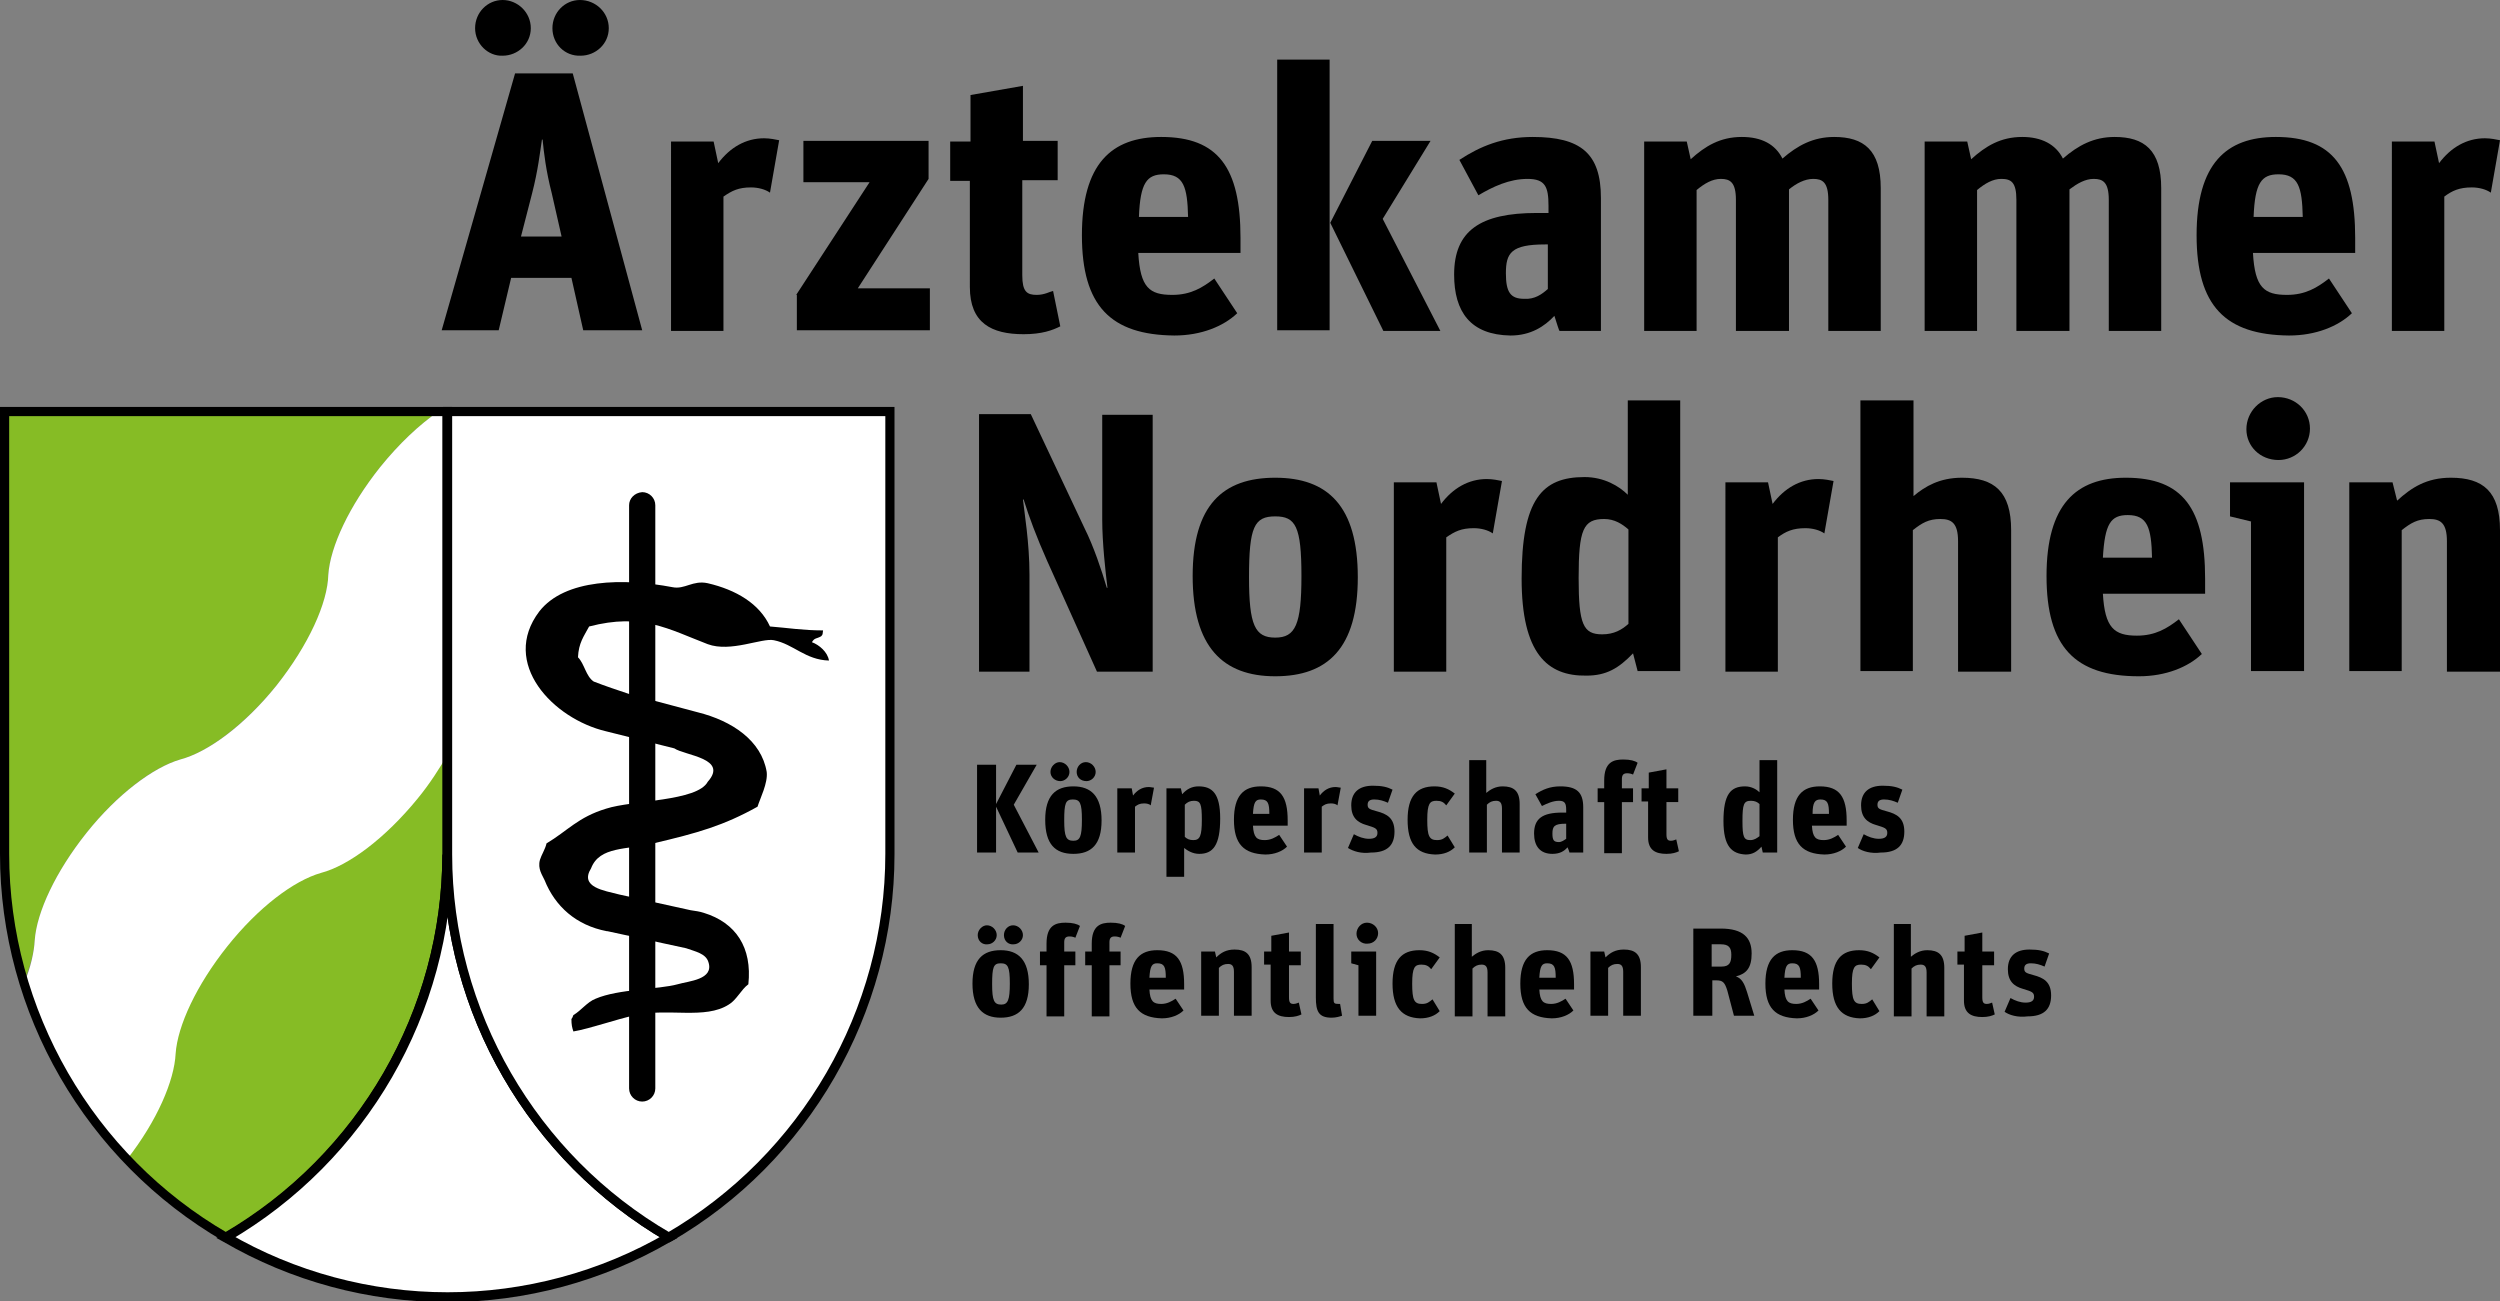 <?xml version="1.0" encoding="utf-8"?>
<!-- Generator: Adobe Illustrator 27.6.1, SVG Export Plug-In . SVG Version: 6.00 Build 0)  -->
<svg version="1.1" id="Ebene_1" xmlns="http://www.w3.org/2000/svg" xmlns:xlink="http://www.w3.org/1999/xlink" x="0px" y="0px"
	 viewBox="0 0 381.5 198.6" style="enable-background:new 0 0 381.5 198.6;" xml:space="preserve">
<rect x="0" y="0" width="381.5" height="198.6" fill="#808080" stroke="none"/>
<style type="text/css">
	.st0{fill:#86BC25;}
	.st1{fill:#FFFFFF;}
	.st2{fill-rule:evenodd;clip-rule:evenodd;}
</style>
<g>
	<g>
		<path d="M78.6,11.2h8.8L98,50.4h-9l-1.8-8H78l-1.9,8h-8.7L78.6,11.2z M72.5,4.3c0-2.4,1.9-4.3,4.2-4.3C79,0,81,1.9,81,4.3
			c0,2.4-2,4.2-4.3,4.2C74.5,8.6,72.5,6.7,72.5,4.3z M79.5,36.1h6.2l-1.5-6.6c-0.9-3.5-1.2-6.2-1.4-8.2h-0.1c-0.3,2-0.6,4.7-1.5,8.2
			L79.5,36.1z M84.3,4.3c0-2.4,1.9-4.3,4.2-4.3c2.4,0,4.4,1.9,4.4,4.3c0,2.4-2,4.2-4.3,4.2C86.2,8.6,84.3,6.7,84.3,4.3z"/>
		<path d="M102.4,21.6h6.5l0.7,3.3c1.8-2.4,4.2-3.8,7-3.8c0.9,0,1.8,0.2,2.3,0.3l-1.4,8c-0.7-0.5-1.8-0.8-2.9-0.8
			c-1.9,0-2.9,0.5-4.2,1.4v20.5h-8V21.6z"/>
		<path d="M121.5,45l11.2-17.2h-10.1v-6.3h19.1v5.8L130.9,44h11v6.4h-20.3V45z"/>
		<path d="M145.1,21.6h3v-7.1l8-1.4v8.4h5.3v6H156v14.5c0,2.5,0.7,3,2.2,3c1.2,0,2-0.5,2.5-0.6l1.1,5.4c-1.2,0.6-2.8,1.2-5.6,1.2
			c-4.9,0-8.2-1.7-8.2-7.2V27.6h-3V21.6z"/>
		<path d="M165.1,35.9c0-10.9,4.5-15,12.1-15c8.7,0,12.1,4.7,12.1,15.4v2.3h-15.6c0.3,5.3,1.7,6.4,5.2,6.4c2.8,0,4.6-1.1,6.4-2.5
			l3.5,5.3c-2.1,2-5.5,3.4-9.6,3.4C169.5,51.1,165.1,46.7,165.1,35.9z M173.8,33.1h7.5c-0.1-4.6-0.7-6.5-3.7-6.5
			C175,26.6,174,27.9,173.8,33.1z"/>
		<path d="M194.9,9.1h8v41.3h-8V9.1z M203,34l6.4-12.5h8.9L211,33.4l8.8,17.1h-8.7L203,34z"/>
		<path d="M221.9,41.9c0-6.7,4-9.4,12.6-9.4h1.8v-1.1c0-2.9-0.5-4.1-3.2-4.1c-2.8,0-5.3,1.2-7.5,2.5l-2.9-5.4
			c3.2-2.1,6.6-3.5,11.2-3.5c7.3,0,10.4,2.5,10.4,9.3v20.3h-6.3c-0.1,0-0.4-1.1-0.8-2.3c-1.5,1.6-3.6,3-6.7,3
			C224.4,51.1,221.9,47.6,221.9,41.9z M236.2,44.1v-6.8h-0.4c-5.2,0-6,1.3-6,4.4c0,2.9,0.7,3.9,2.8,3.9
			C234.2,45.7,235.3,44.9,236.2,44.1z"/>
		<path d="M250.9,21.6h6.5l0.6,2.7c2.2-2,4.5-3.4,7.8-3.4c3,0,5.1,1.1,6.2,3.3c2.3-2,4.7-3.3,7.9-3.3c4.5,0,7.1,2,7.1,7.8v21.8h-8
			v-20c0-2.7-0.9-3.2-2.3-3.2c-1.3,0-2.6,0.7-3.7,1.6v21.6h-8.1v-20c0-2.7-0.9-3.2-2.3-3.2c-1.3,0-2.5,0.7-3.7,1.7v21.5h-8V21.6z"/>
		<path d="M293.7,21.6h6.5l0.6,2.7c2.2-2,4.5-3.4,7.8-3.4c2.9,0,5.1,1.1,6.2,3.3c2.3-2,4.7-3.3,7.9-3.3c4.5,0,7.1,2,7.1,7.8v21.8h-8
			v-20c0-2.7-0.9-3.2-2.3-3.2c-1.3,0-2.5,0.7-3.7,1.6v21.6h-8.1v-20c0-2.7-0.8-3.2-2.3-3.2c-1.3,0-2.5,0.7-3.7,1.7v21.5h-8V21.6z"/>
		<path d="M335.2,35.9c0-10.9,4.5-15,12.1-15c8.7,0,12.1,4.7,12.1,15.4v2.3h-15.6c0.3,5.3,1.7,6.4,5.2,6.4c2.8,0,4.6-1.1,6.4-2.5
			l3.5,5.3c-2.1,2-5.5,3.4-9.6,3.4C339.6,51.1,335.2,46.7,335.2,35.9z M343.9,33.1h7.5c-0.1-4.6-0.7-6.5-3.7-6.5
			C345.1,26.6,344.1,27.9,343.9,33.1z"/>
		<path d="M365,21.6h6.5l0.7,3.3c1.8-2.4,4.2-3.8,7-3.8c0.9,0,1.8,0.2,2.3,0.3l-1.4,8c-0.7-0.5-1.8-0.8-2.9-0.8
			c-1.9,0-3,0.5-4.2,1.4v20.5h-8V21.6z"/>
	</g>
	<g>
		<path d="M149.2,63.2h8.1l8.2,17.4c1.4,2.8,2.6,6.4,3.4,9.1h0.1c-0.3-2.4-0.8-6.9-0.8-10.4v-16h7.7v39.2h-8.5l-7.6-16.9
			c-1.6-3.6-2.8-6.8-3.6-9.4c0,0.1-0.1,0-0.1,0c0.2,1.9,1,6.6,1,11.5v14.8h-7.7V63.2z"/>
		<path d="M182,87.9c0-10.8,4.6-15,12.6-15c8,0,12.6,4.3,12.6,15.2c0,10.8-4.6,15.1-12.6,15.1C186.6,103.2,182,98.7,182,87.9z
			 M198.6,87.9c0-7.6-0.9-9.1-4-9.1c-3.2,0-4,1.6-4,9.3c0,7.3,0.9,9.2,4,9.2C197.7,97.3,198.6,95.3,198.6,87.9z"/>
		<path d="M212.7,73.6h6.5l0.7,3.3c1.8-2.4,4.2-3.8,7-3.8c0.9,0,1.8,0.2,2.3,0.3l-1.4,8c-0.7-0.5-1.8-0.8-2.9-0.8
			c-1.9,0-2.9,0.5-4.2,1.4v20.5h-8V73.6z"/>
		<path d="M232.2,88.3c0-12.1,3.1-15.5,9.6-15.5c3,0,5.3,1.4,6.6,2.7V61.1h8v41.3h-6.5l-0.7-2.7c-2.2,2.3-4.1,3.4-7.1,3.4
			C236.1,103.2,232.2,99.7,232.2,88.3z M248.5,95.2V80.8c-0.9-0.8-2.1-1.6-3.7-1.6c-3.2,0-3.9,1.6-3.9,9c0,7.1,0.7,8.6,3.6,8.6
			C246.3,96.8,247.5,96.1,248.5,95.2z"/>
		<path d="M263.3,73.6h6.5l0.7,3.3c1.8-2.4,4.2-3.8,7-3.8c0.9,0,1.8,0.2,2.3,0.3l-1.4,8c-0.7-0.5-1.8-0.8-2.9-0.8
			c-1.9,0-3,0.5-4.2,1.4v20.5h-8V73.6z"/>
		<path d="M284,61.1h8v14.6c1.8-1.5,4-2.8,7.4-2.8c4.9,0,7.5,2.1,7.5,8v21.6h-8.1V82.6c0-2.8-1-3.4-2.7-3.4c-1.8,0-2.8,0.6-4.2,1.7
			v21.5h-8V61.1z"/>
		<path d="M312.3,87.9c0-10.9,4.5-15,12.1-15c8.7,0,12.1,4.7,12.1,15.4v2.3h-15.6c0.3,5.2,1.7,6.4,5.2,6.4c2.8,0,4.6-1.1,6.4-2.5
			l3.5,5.3c-2.1,2-5.5,3.4-9.6,3.4C316.6,103.2,312.3,98.7,312.3,87.9z M320.9,85.1h7.5c-0.1-4.6-0.7-6.5-3.7-6.5
			C322.1,78.6,321.2,79.9,320.9,85.1z"/>
		<path d="M343.6,79.6l-3.3-0.8v-5.2h11.3v28.8h-8.1V79.6z M342.8,65.5c0-2.7,2.2-4.9,4.8-4.9c2.7,0,4.9,2.1,4.9,4.8
			c0,2.7-2.2,4.8-4.8,4.8C344.9,70.2,342.8,68.1,342.8,65.5z"/>
		<path d="M358.6,73.6h6.5l0.7,2.8c2.2-2,4.5-3.5,8.2-3.5c4.9,0,7.5,2.1,7.5,8v21.6h-8.1V82.6c0-2.8-1-3.4-2.7-3.4
			c-1.8,0-2.8,0.6-4.2,1.7v21.5h-8V73.6z"/>
	</g>
	<g>
		<path d="M149.1,116.7h2.9v6l3.1-6h3.1l-3.5,6.1l3.8,7.3h-3.2l-3.3-7v7h-2.9V116.7z"/>
		<path d="M159.5,125.1c0-3.7,1.6-5.1,4.3-5.1c2.7,0,4.3,1.5,4.3,5.2c0,3.7-1.6,5.1-4.3,5.1C161,130.3,159.5,128.8,159.5,125.1z
			 M160.3,117.8c0-0.8,0.7-1.5,1.4-1.5c0.8,0,1.5,0.7,1.5,1.5c0,0.8-0.7,1.4-1.4,1.4C161,119.2,160.3,118.6,160.3,117.8z
			 M165.1,125.1c0-2.6-0.3-3.1-1.4-3.1c-1.1,0-1.3,0.6-1.3,3.2c0,2.5,0.3,3.1,1.4,3.1C164.8,128.3,165.1,127.7,165.1,125.1z
			 M164.3,117.8c0-0.8,0.6-1.5,1.4-1.5c0.8,0,1.5,0.7,1.5,1.5c0,0.8-0.7,1.4-1.4,1.4C164.9,119.2,164.3,118.6,164.3,117.8z"/>
		<path d="M170.5,120.3h2.2l0.2,1.1c0.6-0.8,1.4-1.3,2.4-1.3c0.3,0,0.6,0.1,0.8,0.1l-0.5,2.7c-0.2-0.2-0.6-0.3-1-0.3
			c-0.7,0-1,0.2-1.4,0.5v7h-2.7V120.3z"/>
		<path d="M178,120.3h2.2l0.2,0.9c0.7-0.8,1.5-1.2,2.5-1.2c2.1,0,3.3,1.1,3.3,4.9c0,4.1-1.1,5.4-3.2,5.4c-1,0-1.8-0.5-2.3-0.9v4.4
			H178V120.3z M183.4,125.1c0-2.4-0.2-2.9-1.2-2.9c-0.6,0-1,0.2-1.4,0.6v4.9c0.3,0.3,0.7,0.5,1.3,0.5
			C183.1,128.2,183.4,127.6,183.4,125.1z"/>
		<path d="M188.3,125.1c0-3.7,1.5-5.1,4.1-5.1c3,0,4.1,1.6,4.1,5.2v0.8h-5.3c0.1,1.8,0.6,2.2,1.8,2.2c0.9,0,1.6-0.4,2.2-0.8l1.2,1.8
			c-0.7,0.7-1.9,1.2-3.3,1.2C189.8,130.3,188.3,128.8,188.3,125.1z M191.2,124.2h2.5c0-1.6-0.2-2.2-1.3-2.2
			C191.6,122,191.3,122.4,191.2,124.2z"/>
		<path d="M199,120.3h2.2l0.2,1.1c0.6-0.8,1.4-1.3,2.4-1.3c0.3,0,0.6,0.1,0.8,0.1l-0.5,2.7c-0.2-0.2-0.6-0.3-1-0.3
			c-0.7,0-1,0.2-1.4,0.5v7H199V120.3z"/>
		<path d="M205.7,129.4l0.9-2.1c0.7,0.4,1.5,0.7,2.3,0.7c0.9,0,1.3-0.3,1.3-0.9c0-0.7-0.4-0.8-1.7-1.2c-1.4-0.4-2.3-1.2-2.3-3
			c0-2,1.2-3,3.3-3c1.4,0,2.2,0.2,3,0.6l-0.7,2c-0.7-0.3-1.3-0.5-2.1-0.5c-0.6,0-1,0.2-1,0.8c0,0.6,0.3,0.7,1.4,1
			c1.5,0.4,2.7,1,2.7,3.1c0,2.1-1.1,3.2-3.6,3.2C207.7,130.3,206.5,129.9,205.7,129.4z"/>
		<path d="M214.8,125.1c0-3.6,1.4-5.1,4.1-5.1c1.3,0,2.2,0.4,3.1,1.1l-1.3,1.8c-0.4-0.5-0.8-0.7-1.5-0.7c-1,0-1.4,0.4-1.4,2.9
			c0,2.5,0.3,3.1,1.5,3.1c0.8,0,1.1-0.3,1.6-0.7l1.1,1.8c-0.7,0.7-1.7,1.1-3,1.1C216.1,130.3,214.8,128.7,214.8,125.1z"/>
		<path d="M224.1,116h2.7v5c0.6-0.5,1.4-1,2.5-1c1.7,0,2.6,0.7,2.6,2.7v7.4h-2.7v-6.7c0-0.9-0.3-1.2-0.9-1.2c-0.6,0-1,0.2-1.4,0.6
			v7.3h-2.7V116z"/>
		<path d="M234.1,127.2c0-2.3,1.3-3.2,4.3-3.2h0.6v-0.4c0-1-0.2-1.4-1.1-1.4c-0.9,0-1.8,0.4-2.6,0.8l-1-1.8c1.1-0.7,2.2-1.2,3.8-1.2
			c2.5,0,3.5,0.9,3.5,3.2v6.9h-2.1c0,0-0.1-0.4-0.3-0.8c-0.5,0.6-1.2,1-2.3,1C235,130.3,234.1,129.1,234.1,127.2z M239,128v-2.3
			h-0.1c-1.7,0-2,0.4-2,1.5c0,1,0.2,1.3,1,1.3C238.3,128.5,238.7,128.2,239,128z"/>
		<path d="M243.8,120.3h1v-1.2c0-2.8,1.4-3.2,2.9-3.2c1.1,0,1.8,0.2,2.2,0.5l-0.7,1.8c-0.2-0.1-0.5-0.2-0.9-0.2
			c-0.6,0-0.8,0.3-0.8,0.9v1.4h1.7v2.1h-1.7v7.8h-2.7v-7.8h-1V120.3z"/>
		<path d="M250.6,120.3h1v-2.4l2.7-0.5v2.9h1.8v2.1h-1.8v4.9c0,0.8,0.2,1,0.7,1c0.4,0,0.7-0.2,0.8-0.2l0.4,1.8
			c-0.4,0.2-1,0.4-1.9,0.4c-1.7,0-2.8-0.6-2.8-2.5v-5.5h-1V120.3z"/>
		<path d="M263,125.3c0-4.1,1.1-5.3,3.3-5.3c1,0,1.8,0.5,2.2,0.9V116h2.7v14.1H269l-0.2-0.9c-0.7,0.8-1.4,1.2-2.4,1.2
			C264.3,130.3,263,129.2,263,125.3z M268.5,127.6v-4.9c-0.3-0.3-0.7-0.5-1.3-0.5c-1.1,0-1.3,0.5-1.3,3.1c0,2.4,0.2,2.9,1.2,2.9
			C267.7,128.2,268.1,127.9,268.5,127.6z"/>
		<path d="M273.6,125.1c0-3.7,1.5-5.1,4.1-5.1c3,0,4.1,1.6,4.1,5.2v0.8h-5.3c0.1,1.8,0.6,2.2,1.8,2.2c0.9,0,1.6-0.4,2.2-0.8l1.2,1.8
			c-0.7,0.7-1.9,1.2-3.3,1.2C275.1,130.3,273.6,128.8,273.6,125.1z M276.6,124.2h2.5c0-1.6-0.2-2.2-1.3-2.2
			C277,122,276.6,122.4,276.6,124.2z"/>
		<path d="M283.5,129.4l0.9-2.1c0.7,0.4,1.5,0.7,2.3,0.7c0.9,0,1.3-0.3,1.3-0.9c0-0.7-0.4-0.8-1.7-1.2c-1.4-0.4-2.3-1.2-2.3-3
			c0-2,1.2-3,3.3-3c1.4,0,2.2,0.2,3,0.6l-0.7,2c-0.7-0.3-1.3-0.5-2.1-0.5c-0.6,0-1,0.2-1,0.8c0,0.6,0.3,0.7,1.4,1
			c1.5,0.4,2.7,1,2.7,3.1c0,2.1-1.1,3.2-3.6,3.2C285.5,130.3,284.2,129.9,283.5,129.4z"/>
		<path d="M148.4,150.1c0-3.7,1.6-5.1,4.3-5.1c2.7,0,4.3,1.5,4.3,5.2c0,3.7-1.6,5.1-4.3,5.1C150,155.3,148.4,153.8,148.4,150.1z
			 M149.2,142.7c0-0.8,0.7-1.5,1.4-1.5c0.8,0,1.5,0.7,1.5,1.5c0,0.8-0.7,1.4-1.4,1.4C149.9,144.2,149.2,143.6,149.2,142.7z
			 M154.1,150.1c0-2.6-0.3-3.1-1.4-3.1c-1.1,0-1.3,0.6-1.3,3.2c0,2.5,0.3,3.1,1.4,3.1C153.8,153.3,154.1,152.6,154.1,150.1z
			 M153.2,142.7c0-0.8,0.6-1.5,1.4-1.5c0.8,0,1.5,0.7,1.5,1.5c0,0.8-0.7,1.4-1.4,1.4C153.9,144.2,153.2,143.6,153.2,142.7z"/>
		<path d="M158.7,145.2h1v-1.2c0-2.8,1.4-3.2,2.9-3.2c1.1,0,1.8,0.2,2.2,0.5l-0.7,1.8c-0.2-0.1-0.5-0.2-0.9-0.2
			c-0.6,0-0.8,0.3-0.8,0.9v1.4h1.7v2.1h-1.7v7.8h-2.7v-7.8h-1V145.2z"/>
		<path d="M165.6,145.2h1v-1.2c0-2.8,1.4-3.2,2.9-3.2c1.1,0,1.8,0.2,2.2,0.5l-0.7,1.8c-0.2-0.1-0.5-0.2-0.9-0.2
			c-0.6,0-0.8,0.3-0.8,0.9v1.4h1.7v2.1h-1.7v7.8h-2.7v-7.8h-1V145.2z"/>
		<path d="M172.5,150.1c0-3.7,1.5-5.1,4.1-5.1c3,0,4.1,1.6,4.1,5.2v0.8h-5.3c0.1,1.8,0.6,2.2,1.8,2.2c0.9,0,1.6-0.4,2.2-0.8l1.2,1.8
			c-0.7,0.7-1.9,1.2-3.3,1.2C174,155.3,172.5,153.8,172.5,150.1z M175.4,149.2h2.5c0-1.6-0.2-2.2-1.3-2.2
			C175.8,147,175.5,147.4,175.4,149.2z"/>
		<path d="M183.2,145.2h2.2l0.2,0.9c0.7-0.7,1.5-1.2,2.8-1.2c1.7,0,2.6,0.7,2.6,2.7v7.4h-2.7v-6.7c0-0.9-0.3-1.2-0.9-1.2
			c-0.6,0-1,0.2-1.4,0.6v7.3h-2.7V145.2z"/>
		<path d="M193,145.2h1v-2.4l2.7-0.5v2.9h1.8v2.1h-1.8v4.9c0,0.8,0.2,1,0.7,1c0.4,0,0.7-0.2,0.8-0.2l0.4,1.8c-0.4,0.2-1,0.4-1.9,0.4
			c-1.7,0-2.8-0.6-2.8-2.5v-5.5h-1V145.2z"/>
		<path d="M200.8,152.2V141h2.7v11.4c0,0.7,0.1,0.8,0.8,0.8c0.1,0,0.2,0,0.2,0l0.3,1.8c-0.3,0.1-0.9,0.3-1.6,0.3
			C201.2,155.3,200.8,154.3,200.8,152.2z"/>
		<path d="M207.3,147.3l-1.1-0.3v-1.8h3.8v9.8h-2.7V147.3z M207,142.5c0-0.9,0.7-1.7,1.6-1.7c0.9,0,1.7,0.7,1.7,1.6
			c0,0.9-0.7,1.6-1.6,1.6C207.8,144.1,207,143.4,207,142.5z"/>
		<path d="M212.5,150.1c0-3.6,1.4-5.1,4.1-5.1c1.3,0,2.2,0.4,3.1,1.1l-1.3,1.8c-0.4-0.5-0.8-0.7-1.5-0.7c-1,0-1.4,0.4-1.4,2.9
			c0,2.5,0.3,3.1,1.5,3.1c0.8,0,1.1-0.3,1.6-0.7l1.1,1.8c-0.7,0.7-1.7,1.1-3,1.1C213.9,155.3,212.5,153.7,212.5,150.1z"/>
		<path d="M221.9,141h2.7v5c0.6-0.5,1.4-1,2.5-1c1.7,0,2.6,0.7,2.6,2.7v7.4h-2.7v-6.7c0-0.9-0.3-1.2-0.9-1.2c-0.6,0-1,0.2-1.4,0.6
			v7.3h-2.7V141z"/>
		<path d="M232,150.1c0-3.7,1.5-5.1,4.1-5.1c3,0,4.1,1.6,4.1,5.2v0.8h-5.3c0.1,1.8,0.6,2.2,1.8,2.2c0.9,0,1.6-0.4,2.2-0.8l1.2,1.8
			c-0.7,0.7-1.9,1.2-3.3,1.2C233.5,155.3,232,153.8,232,150.1z M234.9,149.2h2.5c0-1.6-0.2-2.2-1.3-2.2
			C235.3,147,235,147.4,234.9,149.2z"/>
		<path d="M242.6,145.2h2.2l0.2,0.9c0.7-0.7,1.5-1.2,2.8-1.2c1.7,0,2.6,0.7,2.6,2.7v7.4h-2.7v-6.7c0-0.9-0.3-1.2-0.9-1.2
			c-0.6,0-1,0.2-1.4,0.6v7.3h-2.7V145.2z"/>
		<path d="M258.4,141.7h4.2c3.4,0,4.7,1.4,4.7,3.8c0,2.2-0.8,3.1-2.4,3.5c0.9,0.3,1.3,1.1,1.7,2.4l1.1,3.6h-3.1l-1-3.8
			c-0.4-1.3-0.7-1.6-1.7-1.6h-0.6v5.4h-2.9V141.7z M262.7,147.5c1.2,0,1.5-0.6,1.5-1.8c0-1.1-0.4-1.6-1.6-1.6h-1.4v3.4H262.7z"/>
		<path d="M269.4,150.1c0-3.7,1.5-5.1,4.1-5.1c3,0,4.1,1.6,4.1,5.2v0.8h-5.3c0.1,1.8,0.6,2.2,1.8,2.2c0.9,0,1.6-0.4,2.2-0.8l1.2,1.8
			c-0.7,0.7-1.9,1.2-3.3,1.2C270.9,155.3,269.4,153.8,269.4,150.1z M272.3,149.2h2.5c0-1.6-0.2-2.2-1.3-2.2
			C272.7,147,272.4,147.4,272.3,149.2z"/>
		<path d="M279.6,150.1c0-3.6,1.4-5.1,4.1-5.1c1.3,0,2.2,0.4,3.1,1.1l-1.3,1.8c-0.4-0.5-0.8-0.7-1.5-0.7c-1,0-1.4,0.4-1.4,2.9
			c0,2.5,0.3,3.1,1.5,3.1c0.8,0,1.1-0.3,1.6-0.7l1.1,1.8c-0.7,0.7-1.7,1.1-3,1.1C281,155.3,279.6,153.7,279.6,150.1z"/>
		<path d="M288.9,141h2.7v5c0.6-0.5,1.4-1,2.5-1c1.7,0,2.6,0.7,2.6,2.7v7.4h-2.7v-6.7c0-0.9-0.3-1.2-0.9-1.2c-0.6,0-1,0.2-1.4,0.6
			v7.3h-2.7V141z"/>
		<path d="M298.8,145.2h1v-2.4l2.7-0.5v2.9h1.8v2.1h-1.8v4.9c0,0.8,0.2,1,0.7,1c0.4,0,0.7-0.2,0.8-0.2l0.4,1.8
			c-0.4,0.2-1,0.4-1.9,0.4c-1.7,0-2.8-0.6-2.8-2.5v-5.5h-1V145.2z"/>
		<path d="M305.9,154.4l0.9-2.1c0.7,0.4,1.5,0.7,2.3,0.7c0.9,0,1.3-0.3,1.3-0.9c0-0.7-0.4-0.8-1.7-1.2c-1.4-0.4-2.3-1.2-2.3-3
			c0-2,1.2-3,3.3-3c1.4,0,2.2,0.2,3,0.6l-0.7,2c-0.7-0.3-1.3-0.5-2.1-0.5c-0.6,0-1,0.2-1,0.8c0,0.6,0.3,0.7,1.4,1
			c1.5,0.4,2.7,1,2.7,3.1c0,2.1-1.1,3.2-3.6,3.2C307.9,155.3,306.6,154.9,305.9,154.4z"/>
	</g>
</g>
<g>
	<g>
		<g>
			<path class="st0" d="M48.9,133.1L48.9,133.1c-4.2,1.2-9.6,5.3-14.3,11.2c-4.7,5.9-7.6,12.1-7.9,16.4l0,0
				c-0.1,4.2-2.8,10.2-7.4,16.1c4.4,4.7,9.5,8.7,15.1,12c20.2-11.7,33.8-33.5,33.8-58.5v-15.5c-1.2,2.3-2.8,4.6-4.7,6.9
				C58.7,127.8,53.1,132,48.9,133.1z"/>
		</g>
		<g>
			<path class="st0" d="M5.3,143.5c0.3-4.3,3.2-10.5,7.9-16.4c4.7-5.9,10.1-10,14.3-11.2l0,0c4.2-1.1,9.8-5.3,14.7-11.3
				c4.9-6.1,7.8-12.5,7.9-16.9l0,0c0.3-4.3,3.2-10.5,7.9-16.4c2.9-3.6,6-6.5,8.9-8.5H0.7v67.5c0,6.8,1,13.4,2.9,19.6
				C4.6,147.6,5.2,145.3,5.3,143.5L5.3,143.5z"/>
		</g>
		<g>
			<path class="st1" d="M66.9,62.8c-2.9,2-6,4.9-8.9,8.5c-4.7,5.9-7.6,12.1-7.9,16.4l0,0c-0.1,4.3-3,10.7-7.9,16.9
				c-4.9,6.1-10.5,10.2-14.7,11.3l0,0c-4.1,1.2-9.6,5.3-14.3,11.2c-4.7,5.9-7.6,12.1-7.9,16.4l0,0c-0.1,1.8-0.6,4.1-1.6,6.5
				c3.1,10.2,8.5,19.4,15.7,26.9c4.6-5.9,7.2-12,7.4-16.1l0,0c0.3-4.3,3.2-10.5,7.9-16.4c4.7-5.9,10.1-10,14.3-11.2l0,0
				c4.2-1.1,9.8-5.3,14.7-11.3c1.9-2.3,3.4-4.7,4.7-6.9v-52H66.9z"/>
		</g>
	</g>
	<g>
		<path d="M69,130.4V62.8v-0.7h-0.7H0.7H0v0.7v67.5c0,24.3,13.1,46.9,34.1,59.1l0.4,0.2l0.4-0.2C55.9,177.3,69,154.6,69,130.4z
			 M34.8,188.2c-20.6-11.9-33.4-34.1-33.4-57.9V62.8l-0.7,0.7h67.5l-0.7-0.7v67.5c0,23.8-12.8,45.9-33.4,57.9H34.8z"/>
	</g>
</g>
<g>
	<path class="st1" d="M68.3,130.4c0,25-13.6,46.8-33.8,58.5c9.9,5.8,21.5,9.1,33.8,9.1c12.3,0,23.8-3.3,33.8-9.1
		C81.8,177.2,68.3,155.4,68.3,130.4z"/>
	<path d="M67.5,130.4c0,23.8-12.8,45.9-33.4,57.9l-1.1,0.6l1.1,0.6c10.3,6,22.1,9.2,34.1,9.2c12,0,23.8-3.2,34.1-9.2l1.1-0.6
		l-1.1-0.6C81.8,176.3,69,154.1,69,130.4H67.5z M101.7,188.2c-10.1,5.9-21.7,9-33.4,9c-11.7,0-23.3-3.1-33.4-9v1.2
		c21-12.2,34.1-34.8,34.1-59.1h-1.4c0,24.3,13.1,46.9,34.1,59.1V188.2z"/>
</g>
<g>
	<path class="st1" d="M135.8,130.4V62.8H68.3v67.5c0,25,13.6,46.8,33.8,58.5C122.2,177.2,135.8,155.4,135.8,130.4z"/>
	<path d="M136.5,130.4V62.8v-0.7h-0.7H68.3h-0.7v0.7v67.5c0,24.3,13.1,46.9,34.1,59.1l0.4,0.2l0.4-0.2
		C123.4,177.3,136.5,154.6,136.5,130.4z M102.4,188.2C81.8,176.3,69,154.1,69,130.4V62.8l-0.7,0.7h67.5l-0.7-0.7v67.5
		c0,23.8-12.8,45.9-33.4,57.9H102.4z"/>
</g>
<g>
	<g>
		<path class="st2" d="M123.9,98c0.4-0.7,0.7-0.5,1.4-0.9c0.3-0.3,0.2-0.3,0.3-0.9c-3.1,0-5.5-0.4-8.1-0.6c-1.6-3.5-5.2-5.6-9.5-6.6
			c-2.3-0.5-3.5,1-5.4,0.6c-7.4-1.4-16.4-1.3-20.3,3.7c-6,7.9,2.1,16.4,10.2,18.3l0,0l10.4,2.6l0,0c1.6,1.1,8.3,1.5,5.1,5.1
			c-1.6,3-11.5,2.8-15.5,4.1c-4.3,1.3-5.9,3.4-9.1,5.3c-0.2,0.9-0.8,1.8-1,2.5c-0.4,1.4,0.4,2.4,0.7,3.1c1.6,4,4.8,6.9,9.5,7.8
			c0,0,0.1,0,0.1,0l0,0l12,2.6l0,0c1.4,0.5,3,0.8,3.4,2.1c0.9,2.7-3,2.9-4.7,3.4c-2.9,0.8-9,0.7-12.5,2.2c-1.3,0.5-2.2,1.8-3.4,2.5
			c-0.2,0.5-0.1,0.3-0.3,0.6c0,0.9,0.1,1.3,0.3,1.9c2.8-0.5,6.3-1.8,9.5-2.5c5-1.1,10.6,0.7,14.2-1.6c1.2-0.7,1.9-2.3,3-3.1
			c0.6-5.6-1.9-9.4-6.8-10.9l0,0l0,0c-0.6-0.2-1.3-0.3-2-0.4l-10.9-2.4l0,0c-2.3-0.6-6.1-1.1-4.3-4c1.3-3.4,5.5-2.8,9.5-3.8
			c6.8-1.6,10.7-2.7,15.9-5.6c0.4-1.3,1.6-3.6,1.4-5.3c-0.8-4.8-5.3-7.8-10.5-9.1l0,0l-10.5-2.8c-1.8-0.6-3.6-1.2-5.4-1.9
			c-1.2-0.8-1.4-2.7-2.4-3.7c0.1-2.2,0.9-3.2,1.7-4.7C98,93.5,102,96,108,98.3c3.5,1.3,8.3-1,10.1-0.6c3,0.6,4.8,3,8.4,3.1
			C126.3,99.5,125,98.4,123.9,98z"/>
	</g>
	<g>
		<path d="M96,77.1v89l0,0c0,1.1,0.9,2,2,2c1.1,0,2-0.9,2-2l0,0v-89l0,0c0-1.1-0.9-2-2-2C96.8,75.2,96,76.1,96,77.1L96,77.1z"/>
	</g>
</g>
</svg>
